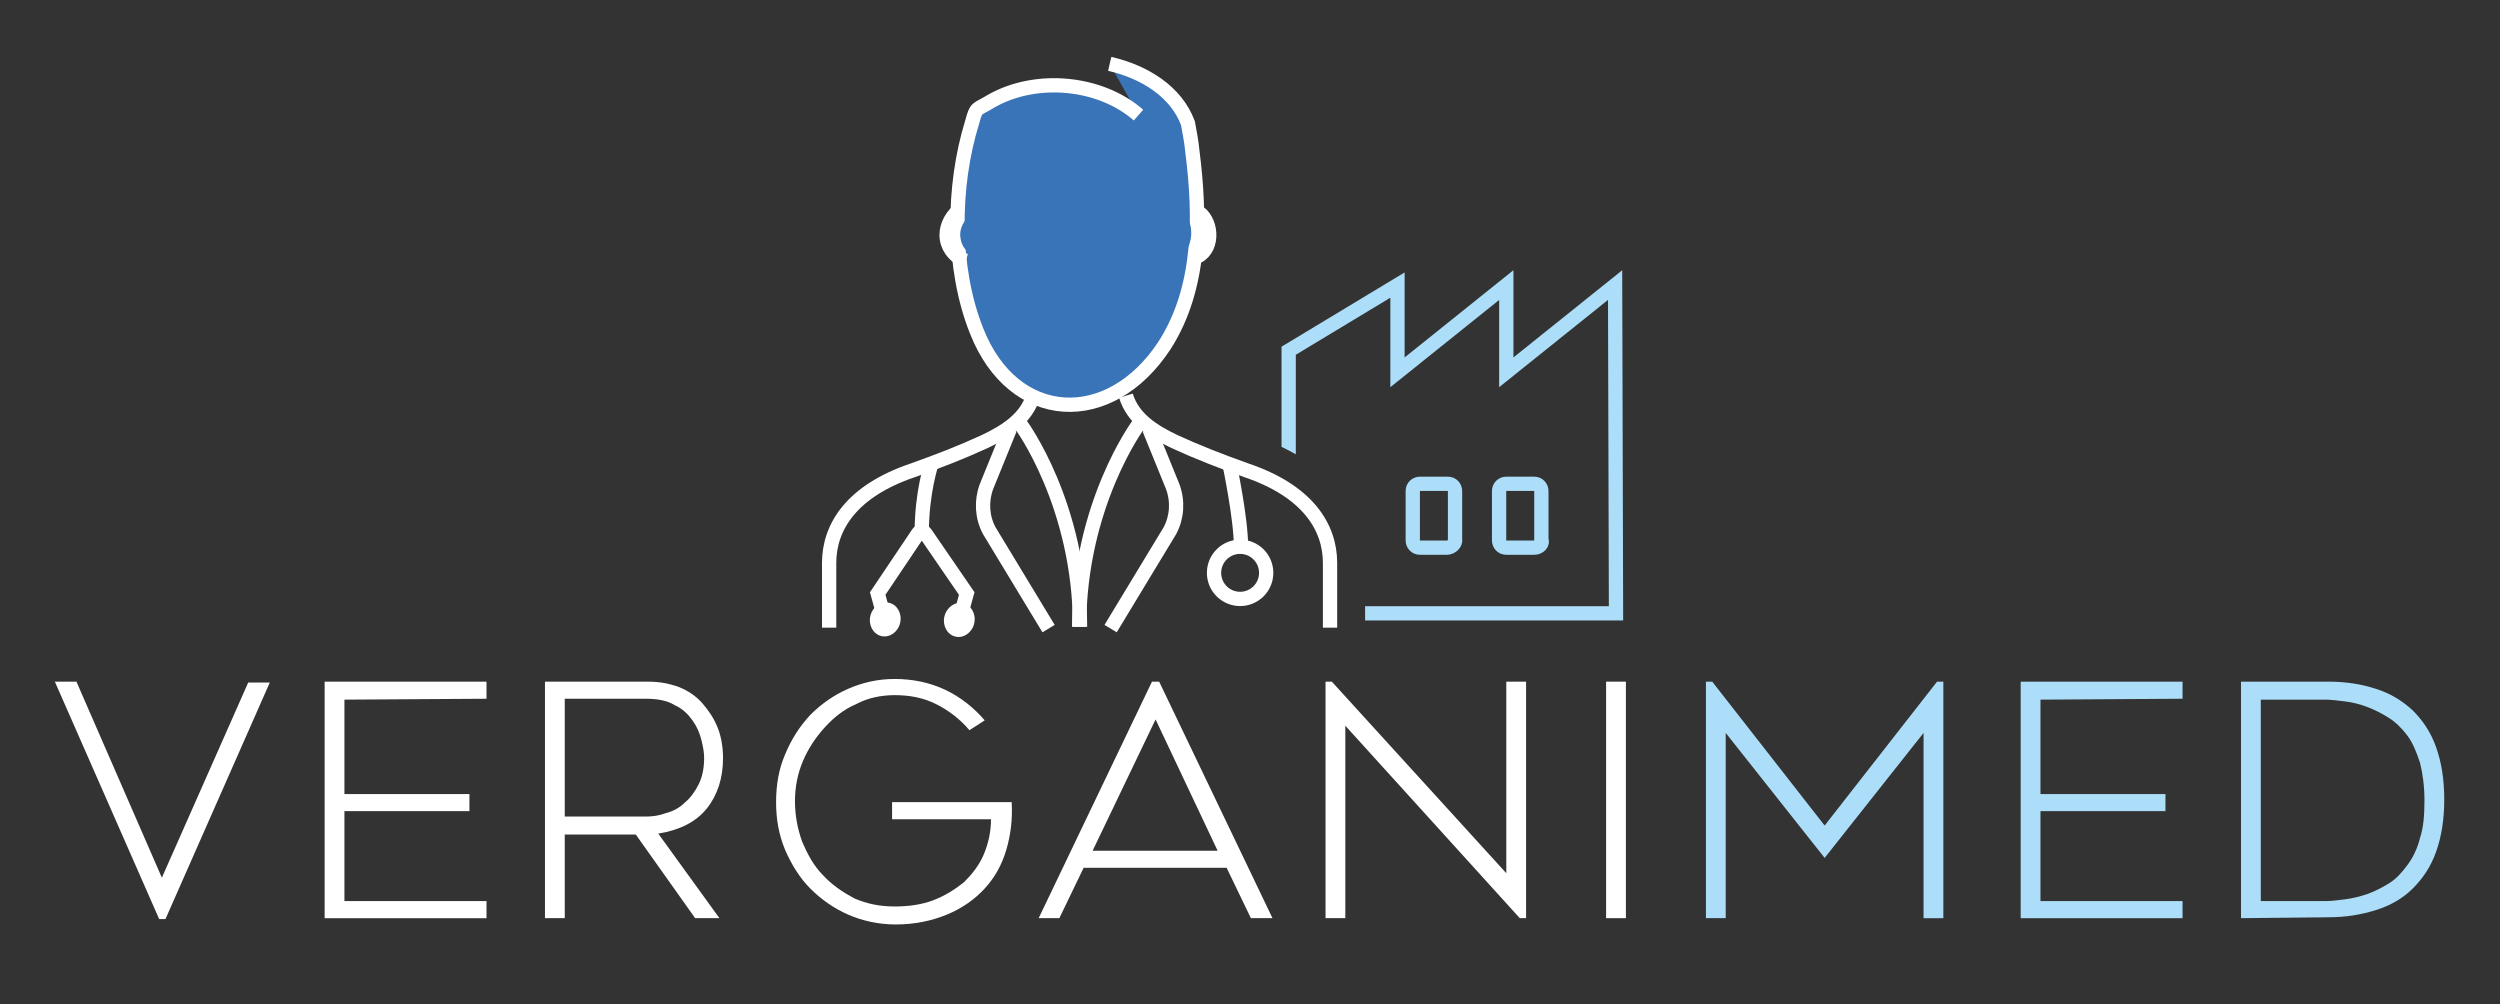 <?xml version="1.0" encoding="utf-8"?>
<!-- Generator: Adobe Illustrator 25.4.0, SVG Export Plug-In . SVG Version: 6.00 Build 0)  -->
<svg version="1.1" id="Livello_1" xmlns="http://www.w3.org/2000/svg" xmlns:xlink="http://www.w3.org/1999/xlink" x="0px" y="0px"
	 viewBox="0 0 278 111.7" style="enable-background:new 0 0 278 111.7;" xml:space="preserve">
<rect x="0" y="0" width="278" height="111.7" fill="#333333" stroke="none"/>
<style type="text/css">
	.st0{fill:#FFFFFF;}
	.st1{fill:#ACDEF9;}
	.st2{fill:none;stroke:#FFFFFF;stroke-width:1.588;stroke-miterlimit:10;}
	.st3{fill:#3973B8;stroke:#FFFFFF;stroke-width:1.588;stroke-miterlimit:10;}
	.st4{fill:none;stroke:#3973B8;stroke-width:1.588;stroke-miterlimit:10;}
	
		.st5{clip-path:url(#SVGID_00000121258954911741773580000011891649511729227433_);fill:none;stroke:#ACDEF9;stroke-width:1.588;stroke-miterlimit:10;}
</style>
<g>
	<g>
		<g>
			<path class="st0" d="M8.5,75.8L18,97.6l9.6-21.7H30l-11.6,26.3h-0.7L6.1,75.8H8.5z"/>
			<path class="st0" d="M38.3,77.8v10.5h13.9v1.9H38.3v10h15.8v1.9h-18V75.8h18v1.9L38.3,77.8L38.3,77.8z"/>
			<path class="st0" d="M62.8,92.8v9.3h-2.2V75.8h11.5c1.2,0,2.3,0.2,3.4,0.6c1,0.4,1.9,1,2.6,1.8s1.3,1.7,1.7,2.7
				c0.4,1,0.6,2.2,0.6,3.4c0,2.2-0.6,4.1-1.8,5.6c-1.2,1.5-3,2.4-5.4,2.8l6.8,9.4h-2.7l-6.6-9.3H62.8z M62.8,90.8h9
				c0.8,0,1.5-0.1,2.3-0.4c0.8-0.2,1.5-0.6,2.1-1.2c0.6-0.5,1.1-1.2,1.5-2s0.6-1.8,0.6-2.9c0-0.6-0.1-1.2-0.3-2s-0.5-1.5-1-2.2
				s-1.1-1.3-2-1.7c-0.8-0.5-1.9-0.7-3.2-0.7h-9C62.8,77.7,62.8,90.8,62.8,90.8z"/>
			<path class="st0" d="M107.8,81.2c-1-1.2-2.3-2.2-3.7-2.9c-1.4-0.7-2.9-1-4.6-1c-1.5,0-3,0.3-4.3,1c-1.4,0.6-2.5,1.5-3.5,2.6
				s-1.8,2.3-2.4,3.7c-0.6,1.4-0.9,2.9-0.9,4.5s0.3,3.1,0.8,4.5c0.6,1.4,1.3,2.7,2.3,3.7c1,1.1,2.2,1.9,3.5,2.6
				c1.4,0.6,2.8,0.9,4.5,0.9c1.5,0,3-0.2,4.3-0.7s2.4-1.2,3.4-2c0.9-0.9,1.7-1.9,2.2-3.1s0.8-2.5,0.8-3.9h-11v-1.9h13.3
				c0.1,1.9-0.1,3.6-0.6,5.3c-0.5,1.7-1.3,3.1-2.4,4.3c-1.1,1.2-2.5,2.2-4.2,2.9c-1.7,0.7-3.6,1.1-5.7,1.1c-1.9,0-3.7-0.4-5.3-1.1
				c-1.6-0.7-3-1.7-4.2-2.9s-2.1-2.7-2.8-4.3c-0.7-1.7-1-3.4-1-5.3s0.3-3.7,1-5.3c0.7-1.7,1.6-3.1,2.8-4.4c1.2-1.2,2.6-2.2,4.2-2.9
				c1.6-0.7,3.3-1.1,5.2-1.1c2,0,3.9,0.4,5.6,1.2c1.7,0.8,3.2,2,4.4,3.4L107.8,81.2z"/>
			<path class="st0" d="M115.5,102.1l12.6-26.3h0.8l12.6,26.3h-2.4l-2.7-5.6h-15.9l-2.7,5.6C117.8,102.1,115.5,102.1,115.5,102.1z
				 M121.5,94.6h13.9L128.5,80L121.5,94.6z"/>
			<path class="st0" d="M169.7,102.1H169l-19.4-21.4v21.4h-2.2V75.8h0.7l19.4,21.3V75.8h2.2V102.1z"/>
			<path class="st0" d="M180.8,102.1h-2.2V75.8h2.2V102.1z"/>
			<path class="st1" d="M202.9,95.4l-11-13.9v20.6h-2.2V75.8h0.7l12.5,16l12.5-16h0.7v26.3h-2.2V81.5L202.9,95.4z"/>
			<path class="st1" d="M226.9,77.8v10.5h13.9v1.9h-13.9v10h15.8v1.9h-18V75.8h18v1.9L226.9,77.8L226.9,77.8z"/>
			<path class="st1" d="M249.2,102.1V75.8h9.8c1.9,0,3.7,0.3,5.2,0.8c1.6,0.5,2.9,1.3,4.1,2.4c1.1,1.1,2,2.4,2.6,4.1
				s0.9,3.6,0.9,5.8c0,2.2-0.3,4.1-0.9,5.8c-0.6,1.7-1.5,3-2.6,4.1s-2.5,1.9-4.1,2.4s-3.3,0.8-5.3,0.8L249.2,102.1L249.2,102.1z
				 M251.4,100.2h7.2c0.7,0,1.4-0.1,2.2-0.2c0.8-0.1,1.6-0.3,2.5-0.6c0.8-0.3,1.6-0.7,2.4-1.2s1.4-1.2,2-2s1.1-1.8,1.4-3
				c0.4-1.2,0.5-2.6,0.5-4.2s-0.2-3-0.5-4.2c-0.4-1.2-0.8-2.2-1.4-3s-1.3-1.5-2.1-2c-0.8-0.5-1.6-0.9-2.4-1.2s-1.6-0.5-2.4-0.6
				s-1.6-0.2-2.2-0.2h-7.2L251.4,100.2L251.4,100.2z"/>
		</g>
	</g>
	<g>
		<path class="st2" d="M92.2,69.8c0,0,0-3.2,0-7.2s2.5-8,9.3-10.3c2.8-1,5.4-2,8-3.2c2.3-1.1,4.6-2.5,5.4-5.1"/>
		<path class="st2" d="M147.9,69.8c0,0,0-3.2,0-7.2s-2.5-8-9.3-10.3c-2.8-1-5.4-2-8-3.2c-2.3-1.1-4.6-2.5-5.4-5.1"/>
		<path class="st2" d="M113.5,47.2c0,0,6.6,8.9,6.6,22.5"/>
		<path class="st2" d="M126.6,47.2c0,0-6.6,8.9-6.6,22.5"/>
		<path class="st2" d="M112.3,47.7l-2.6,6.4c-0.6,1.6-0.5,3.4,0.3,4.9l6.6,10.9"/>
		<path class="st2" d="M127.8,47.7l2.6,6.4c0.6,1.6,0.5,3.4-0.3,4.9l-6.6,10.9"/>
		<path class="st2" d="M103.6,51.5c0,0-1.1,3.2-1.1,7.7"/>
		<path class="st2" d="M136.7,51.5c0,0,1.3,6.1,1.3,9.3"/>
		<circle class="st2" cx="137.9" cy="63.7" r="2.9"/>
		<path class="st3" d="M126.6,12.8c-4.2-3.7-11.3-4.4-16.3-1.6c-1.8,1.1-1.7,0.6-2.2,2.4c-2.2,7.1-2.3,16.2,0.5,23.2
			c4.1,10.4,14.8,10.9,20.9,1.6c4.1-6.4,4-14.4,3.1-21.5c-0.1-1.1-0.3-2.1-0.5-3.2c-1.3-3.5-4.8-5.7-8.7-6.6"/>
		<ellipse transform="matrix(0.223 -0.975 0.975 0.223 9.319 149.455)" class="st0" cx="98.4" cy="68.9" rx="1.9" ry="1.7"/>
		<path class="st2" d="M106.7,68.9l0.8-2.9l-4.6-6.7c-0.2-0.3-0.6-0.3-0.8,0L97.6,66l0.8,2.9"/>
		
			<ellipse transform="matrix(0.223 -0.975 0.975 0.223 15.726 157.51)" class="st0" cx="106.6" cy="68.9" rx="1.9" ry="1.7"/>
		<path class="st2" d="M106.5,23.5c-0.8,0.7-1.4,1.9-1.2,3.1c0.2,1.2,1.1,2.1,2.1,2.4"/>
		<path class="st4" d="M109,23.9c-0.8,0.7-1.6,1.5-1.4,2.5c0.2,1.2,1.1,1.3,2.1,1.6"/>
		<path class="st2" d="M133.1,23.5c1.6,0.8,2,4,0.1,5"/>
		<path class="st4" d="M130.6,23.9c1.6,0.8,1.4,3.7-0.5,4.7"/>
		<g>
			<g>
				<g>
					<defs>
						<path id="SVGID_1_" d="M139,23.5v24.8c0.3,0.1,0.5,0.2,0.8,0.3c10.8,3.7,12,11.1,12,14.1v7.2v2.8h37.9V23.5H139z"/>
					</defs>
					<clipPath id="SVGID_00000114064624863031310440000010799379310088814214_">
						<use xlink:href="#SVGID_1_"  style="overflow:visible;"/>
					</clipPath>
					
						<path style="clip-path:url(#SVGID_00000114064624863031310440000010799379310088814214_);fill:none;stroke:#ACDEF9;stroke-width:1.588;stroke-miterlimit:10;" d="
						M179.6,31.7l-12.1,9.7v-9.7l-12.1,9.7v-9.7L143.3,39v11v18.2h8.3h28.1L179.6,31.7L179.6,31.7z M160.9,60.9h-3
						c-0.5,0-0.8-0.4-0.8-0.8v-5.5c0-0.5,0.4-0.8,0.8-0.8h3.1c0.5,0,0.8,0.4,0.8,0.8V60C161.9,60.4,161.4,60.9,160.9,60.9z
						 M170.6,60.9h-3.1c-0.5,0-0.8-0.4-0.8-0.8v-5.5c0-0.5,0.4-0.8,0.8-0.8h3.1c0.5,0,0.8,0.4,0.8,0.8V60
						C171.6,60.4,171.2,60.9,170.6,60.9z"/>
				</g>
			</g>
		</g>
	</g>
</g>
</svg>

